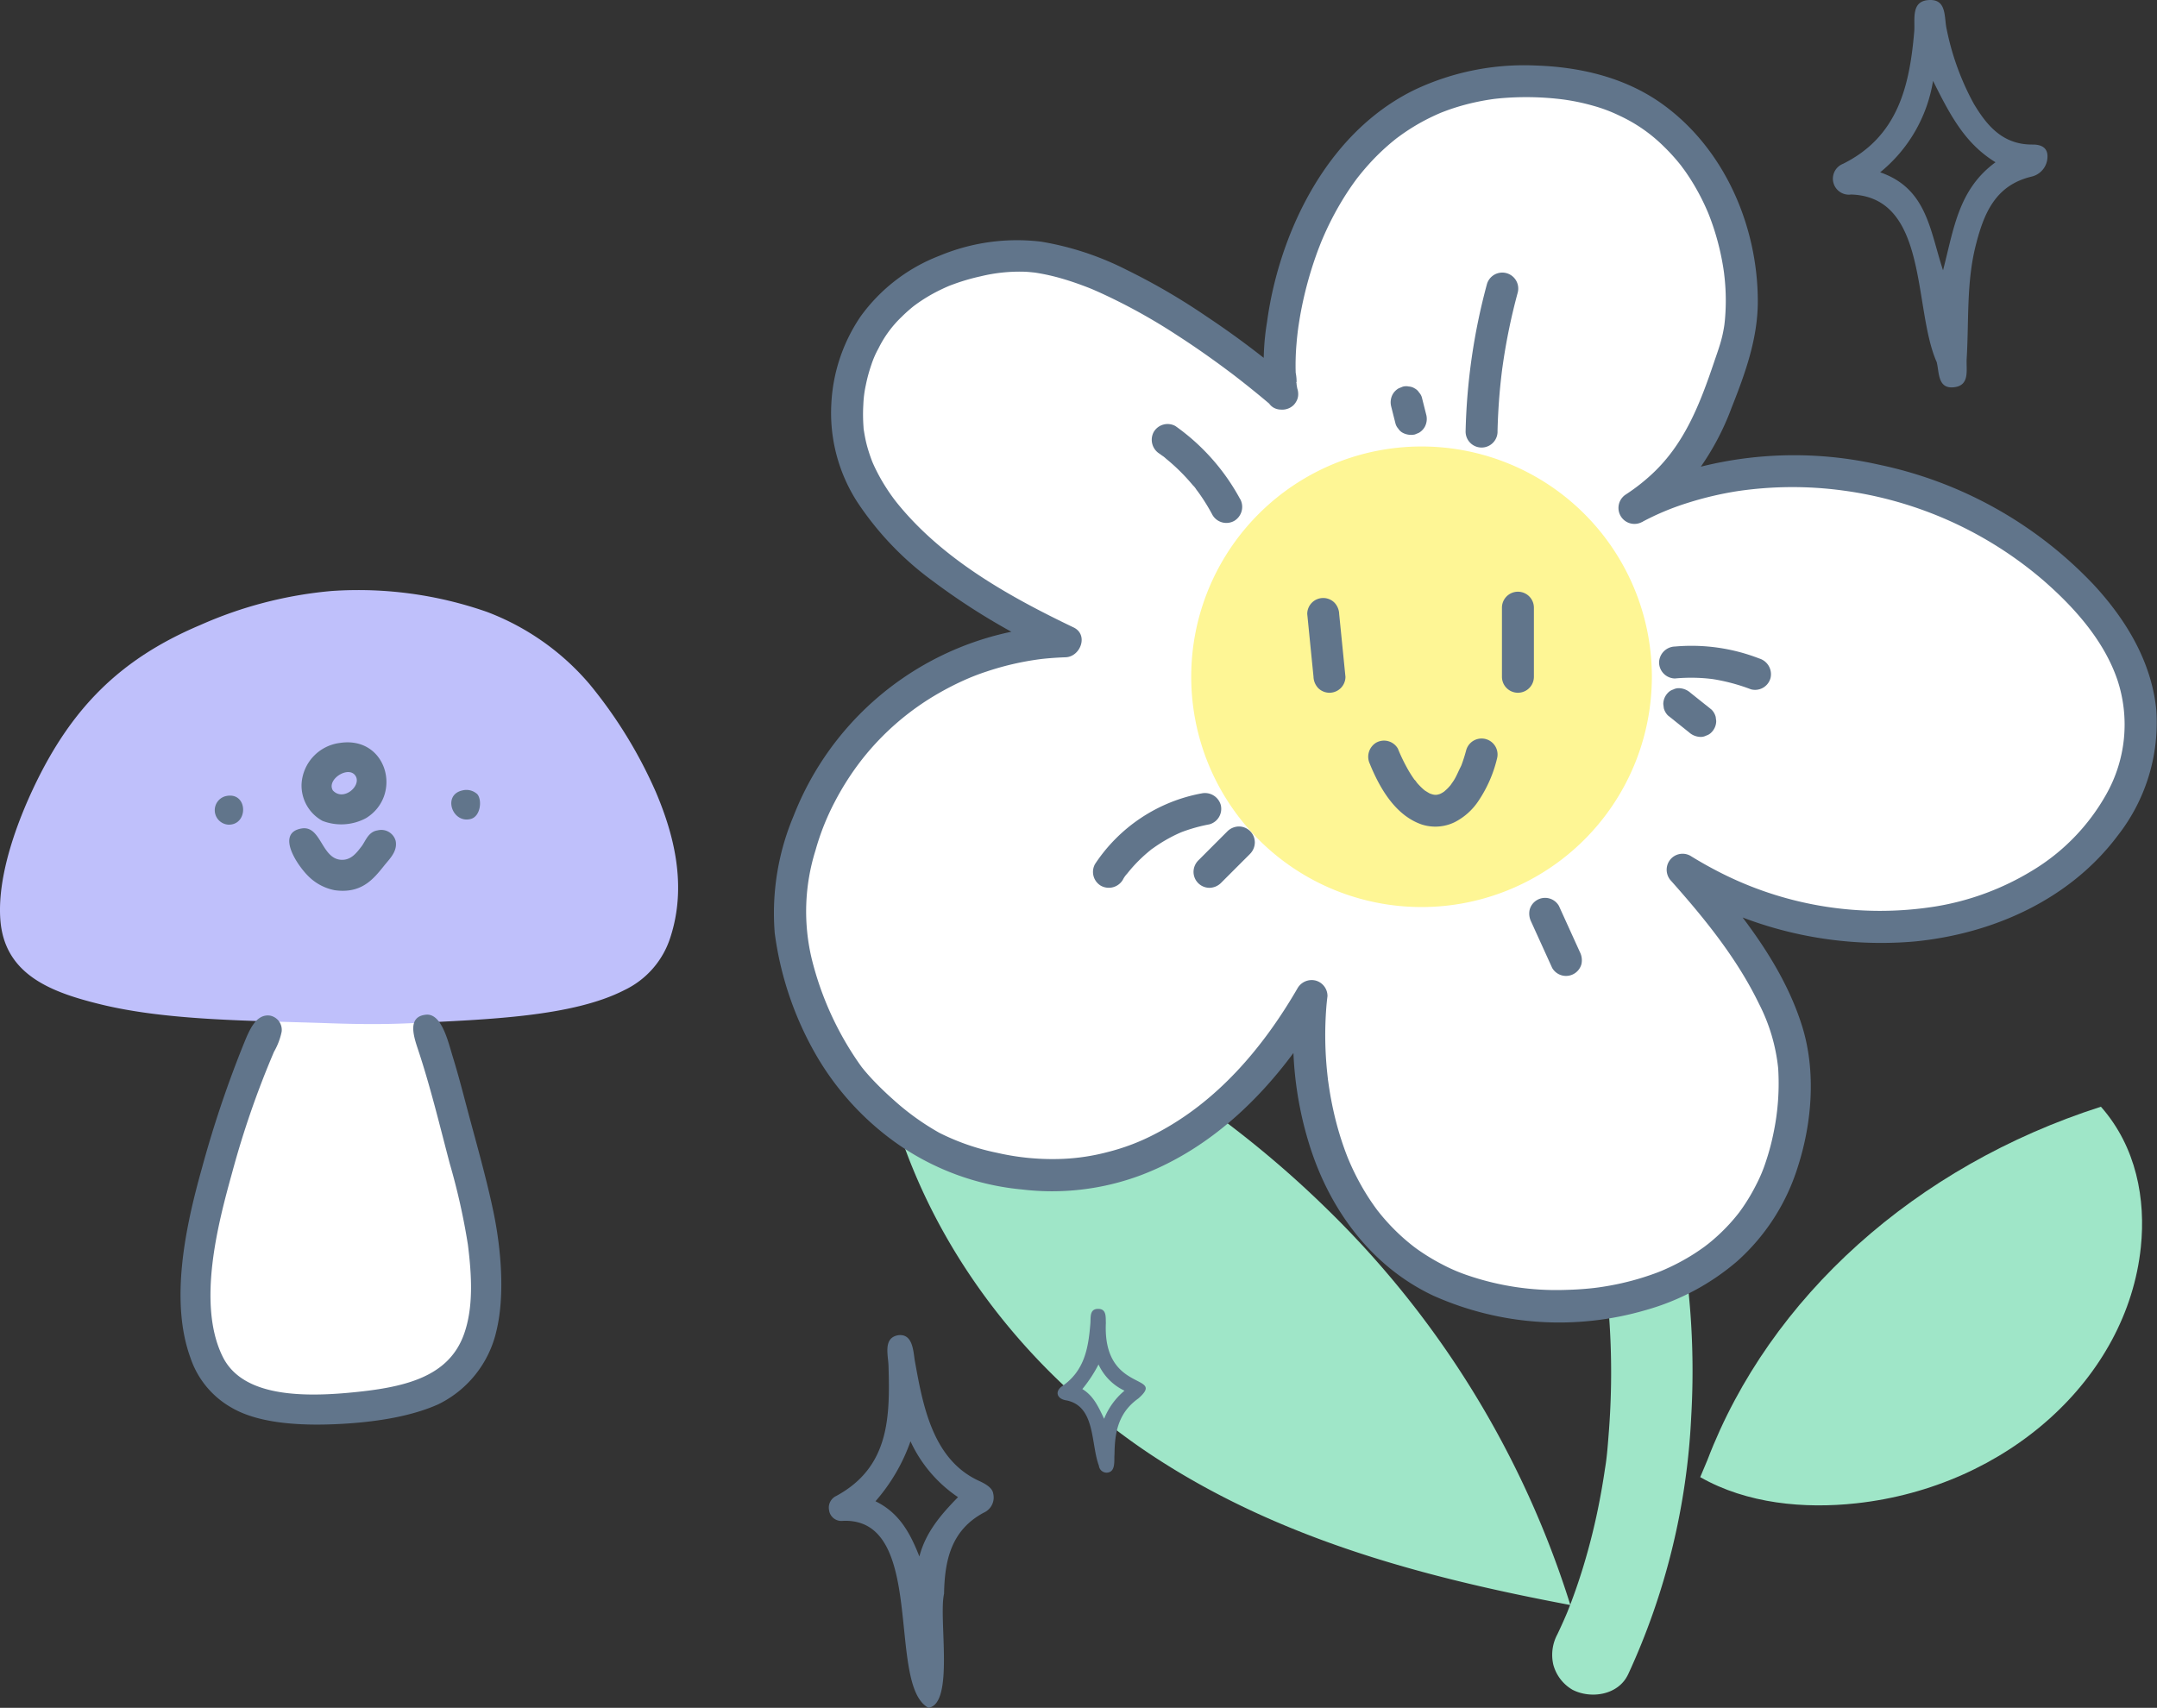 <svg xmlns="http://www.w3.org/2000/svg" width="254.892" height="201.851"><rect width="100%" height="100%" fill="#333333" stroke="none"/><defs><clipPath id="a"><path data-name="Rectangle 252" fill="none" d="M0 0h254.892v201.851H0z"/></clipPath><clipPath id="b"><path data-name="Path 1468" d="M142.089 44.857s-19.938-17.494-32.5-16.283C96.782 29.81 90.66 37.912 90.66 47.406c0 12.1 14.1 21.081 25.84 26.7a33.5 33.5 0 00-32.585 30.927c-.531 6.975 3.693 16.118 6.928 20.435 2.2 2.932 7.512 7.6 11.443 9.156 20.746 8.235 35.288-4.751 43.267-18.594-1.081 8.438.081 33.739 25.225 36.412 13.288 1.413 31.855-4.006 31.855-26.7 0-8.715-7.3-17.988-13.238-24.653 16.059 9.993 36.763 8.8 47.872-2.75 4.59-4.771 7.649-11.682 5.719-18.938-1.295-4.868-4.679-9.3-8.561-12.9-14.4-13.352-36.023-15.951-50.763-8.137 7.268-4.829 9.113-10.207 11.933-18.7s-1.248-29.243-20.312-31.507a37.512 37.512 0 00-4.444-.273c-26.391 0-30.374 30.483-28.75 36.964" transform="translate(-83.87 -7.893)" fill="none"/></clipPath></defs><g data-name="Group 289"><g data-name="Group 288" clip-path="url(#a)"><path data-name="Path 1457" d="M43.836 119.031c1.73-.082 4.629-.482 5.839.337.947.641 1.325 3.038 1.684 4.491 1.194 4.838 2.741 9.706 3.707 14.823 1.194 6.337 2.636 15.929-.226 21.561-2.393 4.709-7.529 6.407-14.485 6.625-4.185.131-9.114-.458-11.678-2.021-3.562-2.17-5.487-6.624-5.5-11.679-.026-7.824 3.01-14.608 4.94-20.885a71.04 71.04 0 012.583-8.2c.2-.452.684-.9.785-1.347.185-.805-.463-1.514.337-2.471.77-.92 3.89-.623 5.728-.785 2.674-.237 4.018-.341 6.288-.449" fill="#fff" fill-rule="evenodd"/><path data-name="Path 1458" d="M39.231 69.847a46.122 46.122 0 0118.3 2.471 29.688 29.688 0 0112.127 8.534 54.41 54.41 0 017.861 12.8c2.049 4.841 3.732 10.948 1.684 17.181a10.375 10.375 0 01-5.39 6.176c-6.13 3.153-16.06 3.486-25.378 3.93-3.3.157-6.488.106-9.546 0-9.259-.32-19.091-.284-27.061-2.246C6.1 117.284.522 115.234.041 108.701c-.4-5.415 2.184-11.913 3.931-15.608 4.4-9.315 10.153-15.181 19.651-19.2a48.8 48.8 0 0115.608-4.046" fill="#bfc0fb" fill-rule="evenodd"/><path data-name="Path 1459" d="M40.129 87.815c5.6-.881 7.49 6.166 3.144 8.871a6.168 6.168 0 01-5.165.336 4.759 4.759 0 01-2.471-4.378 5.186 5.186 0 014.492-4.829m1.909 3.93c-.775-1.347-3.5.365-2.7 1.684 1.236 1.324 3.367-.518 2.7-1.684" fill="#61758b" fill-rule="evenodd"/><path data-name="Path 1460" d="M54.614 93.429a1.9 1.9 0 011.8.449c.582.714.365 2.617-.786 2.919-2.183.572-3.358-2.831-1.011-3.368" fill="#61758b" fill-rule="evenodd"/><path data-name="Path 1461" d="M26.654 94.102c2.645-.628 2.768 3.424.337 3.368a1.714 1.714 0 01-.337-3.368" fill="#61758b" fill-rule="evenodd"/><path data-name="Path 1462" d="M35.637 97.921c2.363-.4 2.332 3.742 4.829 3.705 1.108-.016 1.736-.922 2.245-1.572.475-.6.782-1.742 1.91-1.909a1.759 1.759 0 012.133 1.236c.251 1.239-.724 2.138-1.347 2.919-1.283 1.607-2.682 3.352-5.84 2.919a6.006 6.006 0 01-2.919-1.459c-1.415-1.268-4.168-5.307-1.011-5.839" fill="#61758b" fill-rule="evenodd"/><path data-name="Path 1463" d="M50.348 119.93c1.853-.177 2.613 3.214 3.145 4.941.7 2.272 1.192 4.209 1.684 6.064 1.027 3.871 2.3 8.285 3.144 12.352.852 4.125 1.392 9.687.337 14.036a12.8 12.8 0 01-6.849 8.647c-3.3 1.488-7.67 2.161-12.129 2.357-4.293.19-9.083-.092-12.24-1.909a10.645 10.645 0 01-4.94-5.95c-2.423-6.659-.627-15.326 1.347-22.347a130.915 130.915 0 014.941-14.71c.617-1.5 1.413-3.636 3.144-3.368a1.712 1.712 0 011.348 1.91 7.967 7.967 0 01-.9 2.357 107.748 107.748 0 00-4.94 14.261c-1.587 5.733-4.237 15.5-1.122 21.785 2.142 4.326 8.214 4.867 14.823 4.266 6.534-.593 11.859-1.77 13.7-6.961 1.112-3.14.914-6.864.449-10.556a77.65 77.65 0 00-2.134-9.545c-1.229-4.665-2.319-9.222-3.819-13.7-.55-1.644-1.108-3.728 1.011-3.93" fill="#61758b" fill-rule="evenodd"/><path data-name="Path 1464" d="M186.922 194.373a112.132 112.132 0 00-30.071-51.434c-13.758-13.5-30.133-23-47.175-29.693a5.572 5.572 0 00-2.275-.537c-3.519.177-4.4 5.947-3.79 10.018 3.2 21.443 16.794 39.033 32.894 49.535s34.583 14.862 52.859 18.14" fill="#9fe6c8"/><path data-name="Path 1465" d="M192.38 197.934a81.705 81.705 0 007.468-30.449 93.177 93.177 0 00-3.719-32.052 82.207 82.207 0 00-7.264-17.066 4.802 4.802 0 00-8.319 4.8 74.427 74.427 0 014.164 8.518l-.491-1.191a85.436 85.436 0 015.629 21.725l-.155-1.236a91.114 91.114 0 01.429 18.18c-.118 1.506-.22 3.042-.473 4.533.006-.031.174-1.235.066-.491l-.069.484c-.053.362-.108.723-.166 1.083q-.182 1.138-.395 2.269a75.866 75.866 0 01-2.046 8.311q-.681 2.214-1.508 4.378c-.137.356-.278.71-.418 1.063-.319.8.4-.96.162-.4l-.265.625q-.469 1.085-.978 2.151a5.14 5.14 0 00-.476 3.59 4.9 4.9 0 002.27 2.962c2.174 1.117 5.4.633 6.552-1.793" fill="#9fe6c8"/></g></g><g data-name="Group 291"><g data-name="Group 290" clip-path="url(#b)" transform="translate(93.297 8.78)"><path data-name="Path 1466" d="M58.219 36.964c-1.711-6.829 2.8-40.3 33.194-36.691 19.065 2.264 23.132 23.017 20.312 31.505s-4.664 13.869-11.933 18.7c14.74-7.812 36.364-5.215 50.763 8.137 3.883 3.6 7.267 8.034 8.561 12.9 1.93 7.255-1.129 14.166-5.718 18.939-11.111 11.552-31.815 12.741-47.873 2.749 5.938 6.666 13.239 15.94 13.239 24.653 0 22.692-18.567 28.11-31.855 26.7-25.145-2.674-26.307-27.976-25.225-36.412-7.98 13.842-22.521 26.828-43.268 18.594-3.931-1.561-9.247-6.224-11.444-9.157-3.234-4.317-7.458-13.46-6.926-20.435A33.5 33.5 0 0132.63 66.213c-11.744-5.62-25.841-14.6-25.841-26.7 0-9.493 6.122-17.6 18.931-18.831 12.56-1.211 32.5 16.282 32.5 16.282" fill="#fff"/><path data-name="Path 1467" d="M59.135 36.726a5.392 5.392 0 01-.1-.5 3.6 3.6 0 00-.062-.39 16.378 16.378 0 01-.1-1.4 29.364 29.364 0 01.1-3.442 42.064 42.064 0 011.7-8.711c2.033-6.7 5.8-13.2 11.72-17.165A24.922 24.922 0 0183.9 1.084a27.939 27.939 0 0114.663 2.175c7.584 3.67 12.027 11.709 12.879 19.893a25.451 25.451 0 01.038 5.2 23.058 23.058 0 01-1.285 5.05c-1.681 4.985-3.577 9.917-7.491 13.6a26.112 26.112 0 01-3.377 2.654.944.944 0 00.943 1.634 40.744 40.744 0 0124.342-3.838 46.7 46.7 0 0124.286 10.93c3.769 3.29 7.3 7.331 8.939 12.137a17.7 17.7 0 01-1.421 14.264c-4.186 7.677-12.406 12.215-20.807 13.685a42.5 42.5 0 01-26.547-4.347 47.585 47.585 0 01-3.061-1.743c-.948-.586-1.815.722-1.13 1.492 4 4.5 7.876 9.255 10.517 14.7a22.544 22.544 0 012.4 8.108 29.559 29.559 0 01-.59 7.916 23.231 23.231 0 01-5.459 11.16 23.561 23.561 0 01-9.272 6.089 34.233 34.233 0 01-22.838.118 25.03 25.03 0 01-14.875-15.28 40.721 40.721 0 01-2.26-17.137q.055-.7.144-1.4c.125-.982-1.326-1.228-1.764-.473-4.121 7.123-9.735 13.744-17.144 17.569a27.693 27.693 0 01-12.263 3.116 30.241 30.241 0 01-7.155-.769 27.54 27.54 0 01-7.065-2.46 31.151 31.151 0 01-5.72-4.151 26.45 26.45 0 01-4.088-4.37 38.1 38.1 0 01-5.7-12.547A21.857 21.857 0 011 97.144a32.46 32.46 0 016.908-17.642 33.063 33.063 0 0121.409-12.084c1.1-.147 2.209-.225 3.318-.263.881-.03 1.373-1.332.473-1.764-7.549-3.62-15.351-7.986-20.775-14.518A18.557 18.557 0 017.8 40.844a17.961 17.961 0 011.894-9.718 16.662 16.662 0 017.089-6.983 22.047 22.047 0 0111.107-2.554 26.772 26.772 0 019.183 2.553 68.273 68.273 0 019.226 5.095 110.759 110.759 0 0111.084 8.241c.061.051.121.1.181.157.909.8 2.243-.541 1.325-1.345a99.871 99.871 0 00-10.054-7.631 75.88 75.88 0 00-9.443-5.511 33.908 33.908 0 00-9.888-3.279 23 23 0 00-11.569 1.675 19.46 19.46 0 00-8.731 6.742 19.186 19.186 0 00-3.316 9.817A18.589 18.589 0 008.84 49.272a35.719 35.719 0 008.847 9.187 77.671 77.671 0 0011.535 7.117q1.46.749 2.941 1.456l.473-1.763a35.072 35.072 0 00-24.156 10.7A34.559 34.559 0 001.403 87.05a28.931 28.931 0 00-2.2 13.64 38.037 38.037 0 004.945 14.242 31.969 31.969 0 009.062 9.827 29.717 29.717 0 0014.268 5.274 29.309 29.309 0 0013.793-1.651c8.322-3.148 14.817-9.716 19.583-17.068q.864-1.333 1.656-2.71l-1.763-.473a41.747 41.747 0 001.568 17.214c2.287 7.442 7.057 13.972 14.208 17.352a35.473 35.473 0 0024.436 1.62 27.258 27.258 0 0010.343-5.509 23.883 23.883 0 006.924-10.7 27.418 27.418 0 00.538-16.147c-1.855-6-5.675-11.26-9.637-16.038a126.673 126.673 0 00-2.932-3.4l-1.13 1.492a45.189 45.189 0 0027.853 6.706c8.917-.871 17.755-4.764 23.234-12.063a20.881 20.881 0 004.422-14.346c-.526-5.4-3.442-10.158-7.055-14.08a47.725 47.725 0 00-25.029-14.013 44.478 44.478 0 00-26.322 2.09q-1.45.609-2.841 1.343l.943 1.634a25.753 25.753 0 006.369-5.872 30.048 30.048 0 003.778-7.075c1.585-4 3.074-8.026 3.065-12.377-.017-8.517-3.748-17.347-10.747-22.412C98.471.464 93.311-.764 88.116-.931a29.264 29.264 0 00-13.695 2.713c-7.09 3.421-11.894 10.035-14.634 17.25a44.2 44.2 0 00-2.453 9.656 28.64 28.64 0 00-.249 7.206 10.577 10.577 0 00.22 1.307.944.944 0 001.827-.475"/></g></g><g data-name="Group 293"><g data-name="Group 292" clip-path="url(#a)"><path data-name="Path 1469" d="M153.343 46.096a5.392 5.392 0 01-.1-.5c-.016-.087-.028-.174-.043-.26-.061-.368.079-.108.011.112a5.592 5.592 0 00-.1-1.4 29.148 29.148 0 01.1-3.442q.04-.492.093-.982l.049-.426c.017-.141.125-.9.034-.285.107-.722.219-1.444.356-2.161a44.819 44.819 0 011.138-4.618q.365-1.2.8-2.387c.14-.382.291-.759.438-1.137.122-.313-.008.018-.029.068l.159-.377c.09-.211.181-.42.275-.63a35.776 35.776 0 012.511-4.675q.344-.537.709-1.061c.136-.195.275-.387.414-.58l.169-.229c-.278.379-.016.02.051-.065a30.25 30.25 0 011.773-2.077 26.768 26.768 0 012-1.912c.186-.159.374-.317.564-.472.076-.061.155-.121.23-.185.372-.309-.237.177.008-.008.4-.3.8-.59 1.213-.867a24.154 24.154 0 012.481-1.46 28.21 28.21 0 011.34-.634l.29-.125c-.372.159-.107.043-.028.012.275-.107.548-.212.825-.313a26 26 0 013.107-.9q.763-.17 1.532-.3c.263-.043.526-.082.79-.119.339-.047-.437.048.139-.018.18-.02.362-.039.543-.057a34.78 34.78 0 017.514.128 25.226 25.226 0 013.571.746 18.083 18.083 0 013.115 1.177 18.352 18.352 0 015.229 3.638 22.713 22.713 0 012.14 2.389c-.261-.337.231.321.289.4.145.2.286.408.425.615q.435.652.832 1.332a26.857 26.857 0 011.436 2.841c.055.123.107.247.159.372-.028-.066-.142-.364-.01-.021.088.225.176.448.259.674q.277.746.512 1.506.437 1.412.735 2.86.145.7.257 1.412c.031.2.056.393.087.588.075.475-.03-.274 0 .024l.049.435a25.529 25.529 0 01.037 5.2c-.017.162-.038.325-.054.487-.045.409.051-.327.008-.062-.017.1-.03.195-.046.291q-.092.559-.221 1.11c-.24 1.015-.605 2-.939 2.985-1.666 4.94-3.471 9.625-7.251 13.181a22.918 22.918 0 01-3.177 2.5 1.888 1.888 0 001.887 3.268 30.839 30.839 0 015.355-2.248 39.929 39.929 0 015.978-1.411 44.451 44.451 0 0112.292-.085 45.657 45.657 0 0123.868 10.691c3.632 3.171 7.106 7.064 8.688 11.7a16.764 16.764 0 01-1.326 13.558 24.524 24.524 0 01-8.717 8.984 31.749 31.749 0 01-11.509 4.256 41.624 41.624 0 01-25.842-4.255 47.101 47.101 0 01-3.061-1.742 1.881 1.881 0 00-2.427.509 1.909 1.909 0 00.167 2.474c3.946 4.435 7.756 9.126 10.362 14.5a21.493 21.493 0 012.27 7.632 28.576 28.576 0 01-.556 7.676 27.866 27.866 0 01-.884 3.311 17.437 17.437 0 01-1.149 2.759 22.573 22.573 0 01-1.576 2.67c-.13.189-.266.375-.4.562-.215.3-.061.08-.013.02-.07.089-.139.179-.21.267q-.472.594-.986 1.154a22.315 22.315 0 01-2.09 2c-.188.158-.379.311-.571.465.329-.264-.158.117-.248.184q-.591.43-1.2.825a25.18 25.18 0 01-2.386 1.352q-.612.305-1.24.578l-.369.158c.065-.028.365-.144.022-.01-.25.1-.5.2-.751.288a31.865 31.865 0 01-5.242 1.417 35.3 35.3 0 01-1.409.227c-.117.017-.705.087-.3.041-.26.029-.521.059-.781.083q-1.317.128-2.638.161a32.341 32.341 0 01-11.988-1.811 19.91 19.91 0 01-2.669-1.164 24.592 24.592 0 01-2.537-1.5q-.279-.187-.554-.384l-.27-.2c-.435-.313.181.144-.073-.056-.388-.3-.77-.614-1.139-.939a24.319 24.319 0 01-1.995-1.969c-.281-.31-.555-.63-.82-.954-.081-.1-.438-.556-.175-.211q-.235-.307-.463-.623-.784-1.091-1.457-2.257-.662-1.146-1.22-2.348c-.168-.363-.326-.73-.484-1.1-.142-.329 0 0 .022.054l-.11-.276c-.089-.23-.178-.461-.263-.692a36.93 36.93 0 01-1.408-4.86q-.254-1.151-.439-2.317c-.06-.377-.114-.755-.167-1.134a.853.853 0 01-.022-.172c-.024-.216-.049-.433-.071-.649a42.577 42.577 0 01-.122-7.762q.055-.7.144-1.4a1.893 1.893 0 00-1.4-1.833 1.929 1.929 0 00-2.128.889c-4.075 7.042-9.528 13.467-16.8 17.219a25.355 25.355 0 01-5.63 2.155 24.9 24.9 0 01-6.155.834 29.17 29.17 0 01-6.917-.736 27.176 27.176 0 01-6.841-2.368 29.98 29.98 0 01-5.525-4 36.717 36.717 0 01-2.426-2.358 24.123 24.123 0 01-.912-1.03c-.062-.075-.4-.5-.285-.35.138.18-.034-.048-.051-.071-.085-.12-.174-.238-.258-.358a37.189 37.189 0 01-5.6-12.313 24.12 24.12 0 01.423-12.889 29.2 29.2 0 012.256-5.7 32.635 32.635 0 013.249-5.07 31.359 31.359 0 019.184-7.888q1.38-.788 2.829-1.442a26.425 26.425 0 012.714-1.053 33.6 33.6 0 016.248-1.449c.83-.11 2.081-.2 3.075-.232 1.763-.06 2.745-2.664.946-3.527-7.517-3.605-15.2-7.889-20.581-14.37a20.543 20.543 0 01-1.525-2.082 21.312 21.312 0 01-1.407-2.521q-.13-.275-.25-.555c-.013-.032-.138-.345-.039-.093a20.28 20.28 0 01-.545-1.621q-.179-.627-.3-1.268c-.046-.23-.085-.462-.121-.694a3.223 3.223 0 01-.058-.518 19.888 19.888 0 01-.018-2.639 12.9 12.9 0 01.287-2.255 18.594 18.594 0 01.661-2.434 10.818 10.818 0 01.84-1.929 13.226 13.226 0 012.738-3.73q.427-.425.883-.82.249-.217.505-.422c.007-.006.251-.2.1-.079s.224-.164.258-.188a19.234 19.234 0 012.259-1.394c.424-.222.857-.428 1.294-.624.1-.042.192-.085.288-.125-.043.019-.188.076.021-.008.267-.106.535-.2.805-.3a25.131 25.131 0 012.922-.831 19.469 19.469 0 015.3-.54c.349.02.7.057 1.045.092.212.022-.041-.009-.07-.012l.246.036a24.646 24.646 0 013.018.672c.776.223 1.558.482 2.324.763.947.348 1.257.477 2.159.879a68.341 68.341 0 019.226 5.095q2.051 1.323 4.036 2.748.913.652 1.811 1.322l.363.271c.385.289-.131-.1.136.1s.515.394.772.593a117.53 117.53 0 013.771 3.057c.061.051.121.1.181.157a1.932 1.932 0 002.67-.019 1.906 1.906 0 00-.019-2.67 101.959 101.959 0 00-10.244-7.78 75.889 75.889 0 00-9.443-5.512 34.9 34.9 0 00-10.127-3.347 23.789 23.789 0 00-12.043 1.674 20.6 20.6 0 00-9.314 7.188 20.093 20.093 0 00-3.44 10.28 19.449 19.449 0 003.075 11.645 36.464 36.464 0 009 9.388 78.586 78.586 0 0011.73 7.264q1.46.751 2.941 1.457l.944-3.527a35.376 35.376 0 00-32.141 22.481 29.564 29.564 0 00-2.238 13.881 39.1 39.1 0 005.071 14.718 33.118 33.118 0 009.415 10.175 30.68 30.68 0 0014.729 5.4 29.929 29.929 0 0014.036-1.682c8.577-3.245 15.248-9.929 20.165-17.514a62.444 62.444 0 001.656-2.71l-3.527-.946a42.4 42.4 0 001.6 17.457c2.357 7.67 7.278 14.448 14.654 17.935a36.447 36.447 0 0025.141 1.712 28.344 28.344 0 0010.777-5.759 24.813 24.813 0 007.163-11.115c1.7-5.238 2.18-11.329.541-16.628-1.909-6.166-5.813-11.558-9.887-16.471a123.664 123.664 0 00-2.933-3.4l-2.259 2.985a46.032 46.032 0 0028.316 6.829c9.285-.907 18.366-4.937 24.058-12.539a21.658 21.658 0 004.545-14.808c-.553-5.673-3.535-10.631-7.336-14.757a48.593 48.593 0 00-25.451-14.257 45.533 45.533 0 00-27.037 2.185q-1.45.609-2.841 1.343l1.887 3.268a26.953 26.953 0 006.717-6.222 31.058 31.058 0 003.869-7.3c1.616-4.081 3.106-8.179 3.1-12.616-.018-8.883-3.939-17.966-11.223-23.237-4.387-3.174-9.739-4.432-15.082-4.6a30.271 30.271 0 00-14.164 2.833c-7.322 3.532-12.249 10.382-15.074 17.823a44.279 44.279 0 00-2.452 9.656 29.662 29.662 0 00-.283 7.446 12.811 12.811 0 00.25 1.55c.582 2.363 4.235 1.407 3.654-.951" fill="#61758b"/><path data-name="Path 1470" d="M140.766 79.989a27.217 27.217 0 1127.217 27.217 27.217 27.217 0 01-27.217-27.217" fill="#fef695"/><path data-name="Path 1471" d="M141.955 93.78a19.289 19.289 0 00-12.553 8.343 1.9 1.9 0 00.705 2.575 1.933 1.933 0 002.574-.705 3.013 3.013 0 01.5-.717 5.676 5.676 0 01.059-.072c.09-.115.182-.227.276-.339q.514-.614 1.085-1.178a17.228 17.228 0 011.3-1.165c.095-.076.4-.386.059-.05a2.556 2.556 0 01.294-.216q.355-.255.722-.494c.468-.3.952-.585 1.447-.843a16.77 16.77 0 011.319-.618c-.221.09-.266.109-.131.056a19.307 19.307 0 013.292-.922 1.9 1.9 0 001.352-2.3 1.937 1.937 0 00-2.3-1.352" fill="#61758b"/><path data-name="Path 1472" d="M144.271 104.371l3.468-3.471a1.948 1.948 0 00.543-1.315 1.886 1.886 0 00-1.878-1.9 1.97 1.97 0 00-1.354.563l-3.468 3.47a1.946 1.946 0 00-.543 1.316 1.888 1.888 0 001.877 1.9 1.981 1.981 0 001.355-.563" fill="#61758b"/><path data-name="Path 1473" d="M176.962 51.019q.047-2.091.215-4.177.088-1.088.211-2.173.055-.5.119-.993l.034-.27c-.02.148-.021.157 0 .028q.037-.27.077-.541a70.9 70.9 0 011.722-8.275 1.887 1.887 0 10-3.645-.977 72.83 72.83 0 00-2.505 17.358 1.888 1.888 0 003.776.02" fill="#61758b"/><path data-name="Path 1474" d="M197.936 80.19a21.206 21.206 0 012.407-.081 19.292 19.292 0 011.714.115c.115.012.228.026.343.04-.166-.023-.184-.026-.052-.007a22.581 22.581 0 014.564 1.217 1.89 1.89 0 002.31-1.334 1.942 1.942 0 00-1.334-2.312 22.126 22.126 0 00-9.935-1.414 1.933 1.933 0 00-1.9 1.878 1.911 1.911 0 001.878 1.9" fill="#61758b"/><path data-name="Path 1475" d="M197.113 84.572l2.478 1.982a2.1 2.1 0 001.315.543 1.405 1.405 0 00.72-.157 1.433 1.433 0 00.635-.4 1.907 1.907 0 00.543-1.321 80.6 80.6 0 00-.061-.486 1.889 1.889 0 00-.5-.869l-2.483-1.981a2.11 2.11 0 00-1.316-.543 1.407 1.407 0 00-.72.157 1.43 1.43 0 00-.634.4 1.914 1.914 0 00-.54 1.322l.061.486a1.9 1.9 0 00.5.869" fill="#61758b"/><path data-name="Path 1476" d="M180.943 108.952l2.478 5.452a1.894 1.894 0 001.146.88 1.889 1.889 0 002.312-1.335 2.141 2.141 0 00-.189-1.432l-2.477-5.453a1.89 1.89 0 00-1.147-.879 1.885 1.885 0 00-2.307 1.338 2.134 2.134 0 00.188 1.432" fill="#61758b"/><path data-name="Path 1477" d="M146.545 58.988a25.3 25.3 0 00-7.638-8.627 1.9 1.9 0 00-2.575.701 1.941 1.941 0 00.705 2.574c.088.065.177.128.265.194.212.156.157.079-.022-.02a4 4 0 01.515.407c.339.276.67.563.993.858a23.128 23.128 0 011.789 1.829q.194.222.383.449a2.482 2.482 0 01.413.511c-.161-.21-.2-.258-.109-.14.027.034.053.069.079.1.066.087.131.175.2.264.129.176.256.355.379.535a23.018 23.018 0 011.358 2.245 1.9 1.9 0 002.579.691 1.928 1.928 0 00.691-2.579" fill="#61758b"/><path data-name="Path 1478" d="M168.545 49.048l-.5-1.982a1.417 1.417 0 00-.347-.669 1.4 1.4 0 00-.544-.5 1.435 1.435 0 00-.686-.216 1.417 1.417 0 00-.724.029l-.468.192a1.877 1.877 0 00-.7.7 1.985 1.985 0 00-.187 1.411q.247.991.5 1.982a1.442 1.442 0 00.347.669 1.4 1.4 0 00.545.5 2.116 2.116 0 001.411.188l.468-.192a1.884 1.884 0 00.7-.7 1.986 1.986 0 00.187-1.411" fill="#61758b"/><path data-name="Path 1479" d="M154.476 72.558q.322 3.244.647 6.489l.093.933a2.047 2.047 0 00.563 1.355 1.888 1.888 0 003.213-1.334l-.649-6.489-.093-.934a2.044 2.044 0 00-.563-1.354 1.886 1.886 0 00-3.211 1.334" fill="#61758b"/><path data-name="Path 1480" d="M177.485 71.815v8.165a1.888 1.888 0 003.776.02v-8.165a1.888 1.888 0 00-3.776-.02" fill="#61758b"/><path data-name="Path 1481" d="M161.904 90.362c1.178 2.856 3.006 6.014 6.094 7.084a5.226 5.226 0 003.852-.247 7.413 7.413 0 002.9-2.6 15.382 15.382 0 002.151-4.935 1.887 1.887 0 10-3.646-.977 19.31 19.31 0 01-.495 1.584l-.071.191c-.042.111-.24.456-.013.048-.3.546-.515 1.136-.845 1.674-.14.23-.311.442-.453.671.012-.019.3-.374.108-.147l-.128.152q-.127.148-.26.287c-.16.166-.336.309-.505.465s.387-.27.194-.15c-.048.03-.092.066-.139.1-.1.069-.21.135-.319.195-.082.045-.17.08-.251.126s.505-.169.14-.06c-.1.029-.2.062-.3.087s-.514.087-.131.037.029-.009-.06-.007-.2 0-.3-.007c-.4-.013.308.078.1.016-.1-.03-.207-.044-.308-.073a2.582 2.582 0 00-.309-.1c.011 0 .453.216.214.087-.037-.02-.078-.036-.116-.055-.232-.113-.438-.257-.659-.389-.257-.155.372.31.043.032-.09-.076-.181-.151-.269-.23a8.245 8.245 0 01-.646-.661c-.1-.113-.212-.329-.338-.407 0 0 .239.333.122.158-.058-.088-.125-.17-.185-.256a13.6 13.6 0 01-.654-1.027 20.8 20.8 0 01-1.237-2.55 1.892 1.892 0 00-2.579-.691 1.948 1.948 0 00-.691 2.579" fill="#61758b"/><path data-name="Path 1482" d="M201.766 172.562c7.356-19.259 24.6-34.739 46.5-41.755 4.215 4.78 5.3 10.969 4.717 16.589-1.612 15.533-15.825 28.335-33.619 30.284-6.149.674-12.926.059-18.449-3.092" fill="#9fe6c8"/><path data-name="Path 1483" d="M241.95 18.525a2.437 2.437 0 01-1.916 2.358c-4.246 1.026-5.6 4.338-6.551 8.077-1.127 4.422-.809 8.935-1.08 13.412-.08 1.309.409 3.147-1.442 3.392-2 .263-1.788-1.722-2.1-2.965-2.809-6.3-.927-19.5-10.107-19.81a1.889 1.889 0 01-.967-3.626c6.48-3.222 7.86-9.165 8.414-15.593.13-1.48-.464-3.743 1.884-3.77 2.01-.023 1.632 2.127 1.963 3.5a31.111 31.111 0 003.174 8.723c1.6 2.7 3.494 4.889 6.974 4.862 1.062-.008 1.784.4 1.753 1.444m-6.139.65c-3.576-2.2-5.307-5.452-7.383-9.62a17.519 17.519 0 01-6.25 10.807c5.53 1.913 5.862 6.821 7.431 11.583 1.283-4.931 1.812-9.554 6.2-12.77" fill="#61758b"/><path data-name="Path 1484" d="M117.368 176.538a1.953 1.953 0 01-1.095 2.238c-3.888 2.069-4.642 5.659-4.714 9.6-.671 2.874 1.25 13.038-1.847 13.471-5-2.664-.172-22.451-10.076-22.093a1.475 1.475 0 01-1.67-1.284 1.525 1.525 0 01.855-1.659c6.3-3.413 6.35-9.333 6.175-15.343-.032-1.295-.675-3.344 1.147-3.655 1.661-.207 1.773 1.722 1.942 2.91.967 5.4 2.118 11.834 7.658 14.331.862.4 1.543.854 1.624 1.481m-8.725 7.431c.749-2.864 2.528-4.926 4.565-7.012a16.09 16.09 0 01-5.614-6.6 21.666 21.666 0 01-4.138 7.085c2.822 1.373 4.1 3.763 5.187 6.525" fill="#61758b"/><path data-name="Path 1485" d="M130.797 174.059a.92.92 0 01-.94-.822c-.972-2.6-.386-7.009-3.814-7.716-1.161-.161-1.434-1.062-.523-1.689 2.654-1.821 3.1-4.549 3.329-7.411.059-.74-.127-1.766.988-1.719.93.039.814.972.842 1.67-.377 8.385 7.237 5.93 3.836 8.92-2.352 1.665-2.793 3.988-2.813 6.571-.072.775.179 2.126-.9 2.195m-.99-12.788a16.289 16.289 0 01-1.912 2.908c1.269.768 1.852 1.979 2.573 3.514a8.375 8.375 0 012.408-3.322 6.378 6.378 0 01-3.069-3.1" fill="#61758b"/></g></g></svg>